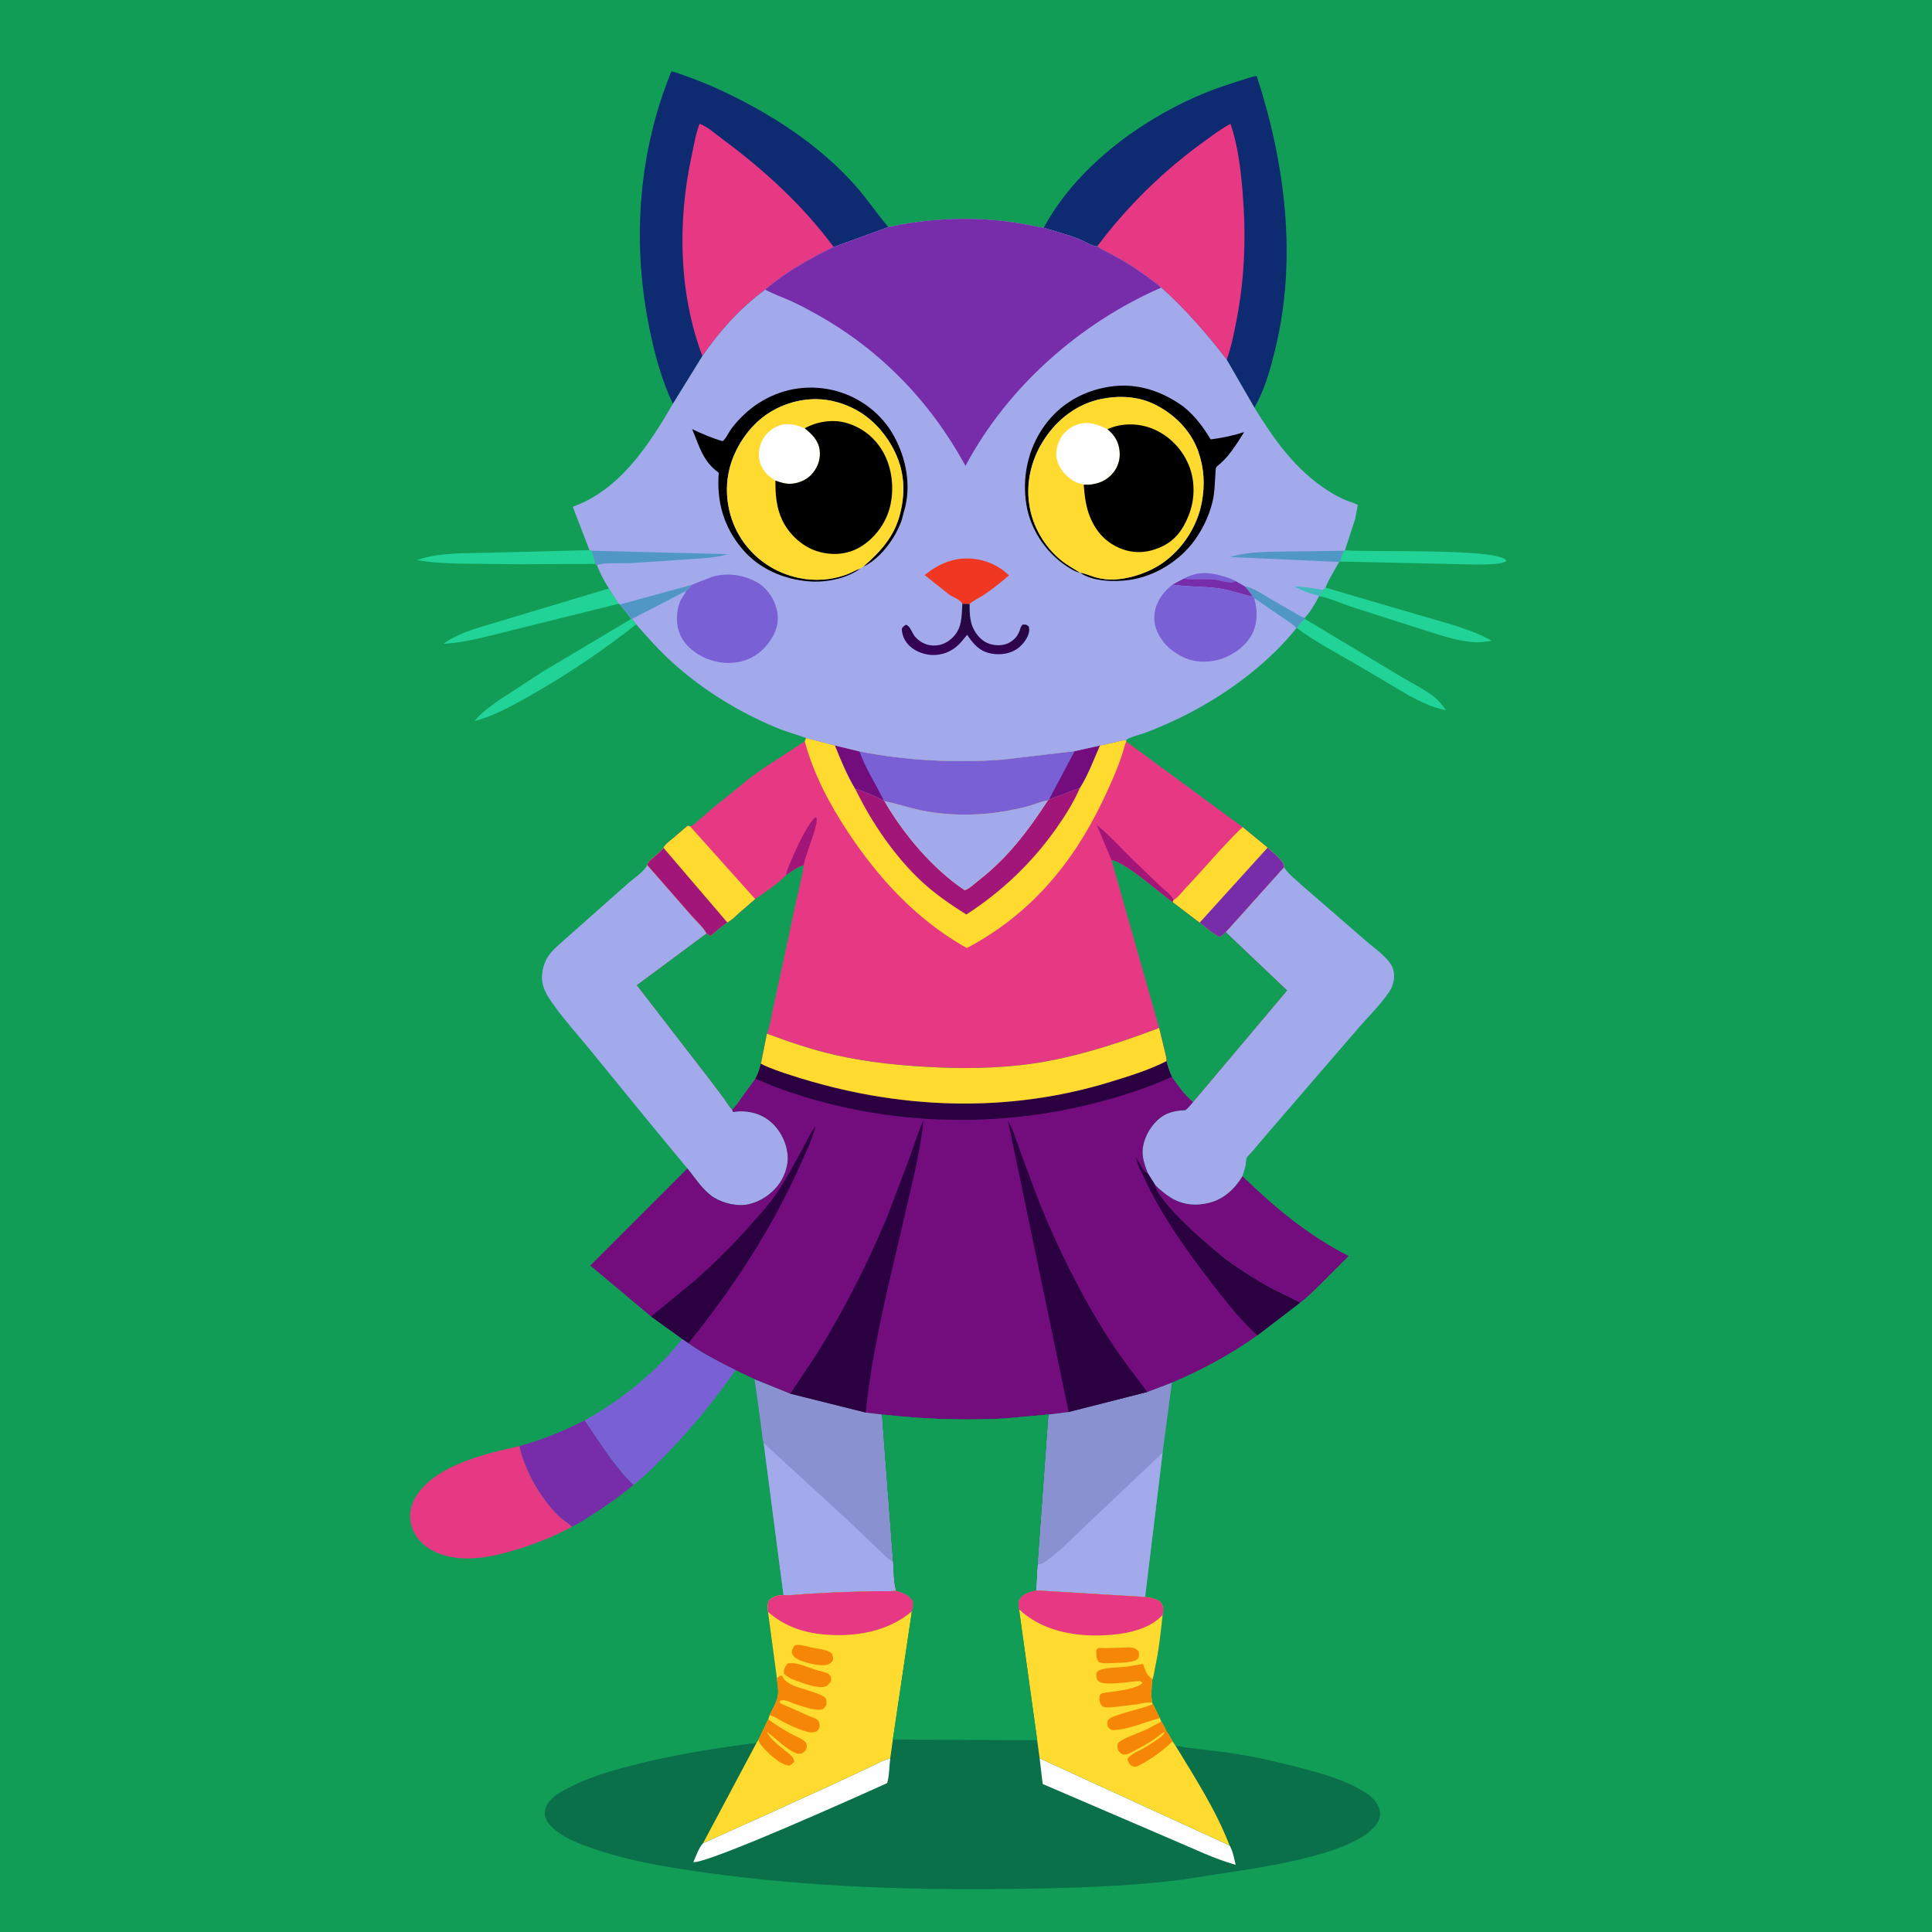 <svg version="1.1" xmlns="http://www.w3.org/2000/svg" style="display: block;" viewBox="0 0 2048 2048" width="1024" height="1024">
<defs>
	<linearGradient id="Gradient1" gradientUnits="userSpaceOnUse" x1="1025.79" y1="642.315" x2="1019.73" y2="695.925">
		<stop class="stop0" offset="0" stop-opacity="1" stop-color="rgb(32,11,55)"/>
		<stop class="stop1" offset="1" stop-opacity="1" stop-color="rgb(55,0,89)"/>
	</linearGradient>
</defs>
<path transform="translate(0,0)" fill="rgb(18,157,87)" d="M -0 -0 L 2048 0 L 2048 2048 L -0 2048 L -0 -0 z"/>
<path transform="translate(0,0)" fill="rgb(34,211,151)" d="M 1425.67 583.334 L 1426.98 583.438 C 1453.55 585.359 1584.43 581.315 1596.03 593.386 L 1596.87 594.5 C 1592.4 599.052 1568.55 598.304 1561.91 598.373 L 1420.11 595.235 L 1424.54 583.839 L 1425.67 583.334 z"/>
<path transform="translate(0,0)" fill="rgb(34,211,151)" d="M 624.843 583.206 L 627.286 583.79 L 631.029 597.722 L 549.319 598.124 L 488.996 597.473 C 473.291 597.041 457.561 596.662 442.103 593.623 C 467.608 584.98 495.582 586.805 522.089 585.769 L 624.843 583.206 z"/>
<path transform="translate(0,0)" fill="rgb(34,211,151)" d="M 1382.99 655.968 L 1484.2 716.713 C 1495.7 723.682 1508.91 730.045 1519.56 738.152 C 1524.78 742.13 1529.12 747.492 1532.78 752.898 C 1518.26 749.958 1506.71 744.217 1493.7 737.329 L 1436.16 703.353 C 1415.79 691.498 1393.89 680.054 1374.99 665.933 C 1376.51 662.218 1380.07 658.688 1382.99 655.968 z"/>
<path transform="translate(0,0)" fill="rgb(34,211,151)" d="M 1405.09 622.953 L 1506.31 652.617 C 1531.44 660.25 1558.4 666.198 1581.35 679.283 C 1574.62 680.212 1567.67 681.345 1560.87 680.708 C 1541.82 678.923 1521.73 671.612 1503.5 665.949 L 1432.76 643.323 C 1421.72 639.559 1410.07 634.261 1398.7 631.914 L 1402.58 625.26 L 1405.09 622.953 z"/>
<path transform="translate(0,0)" fill="rgb(34,211,151)" d="M 669.223 656.022 L 670.008 656.021 L 674.362 661.836 C 638.692 689.979 599.728 716.147 560.114 738.412 C 541.838 748.685 523.289 759.181 502.848 764.352 C 510.977 754.768 520.246 748.4 530.425 741.218 L 575.488 711.868 L 669.223 656.022 z"/>
<path transform="translate(0,0)" fill="rgb(34,211,151)" d="M 645.467 623.781 L 655.845 639.999 L 543.799 667.823 C 519.496 673.742 495.157 681.043 470.072 682.475 C 487.839 669.197 513.709 663.782 534.754 657.07 L 645.467 623.781 z"/>
<path transform="translate(0,0)" fill="rgb(119,44,170)" d="M 550.538 1532.94 C 574.848 1526.27 597.329 1517.08 619.746 1505.61 C 636.272 1529.37 650.593 1553.7 671.564 1574.08 C 658.909 1584.78 645.122 1594.38 631.247 1603.41 C 623.203 1608.65 614.956 1614.36 606.236 1618.37 C 601.757 1614.1 596.15 1611.03 591.615 1606.54 C 572.808 1587.89 556.188 1558.97 550.538 1532.94 z"/>
<path transform="translate(0,0)" fill="rgb(121,96,212)" d="M 723.273 1419.33 L 729.858 1423.82 C 741.518 1432.62 755.622 1439.76 768.5 1446.62 C 772.133 1448.55 776.327 1450.17 779.755 1452.39 C 758.008 1483.38 733.879 1513.26 707.493 1540.42 C 696.125 1552.12 684.409 1563.99 671.564 1574.08 C 650.593 1553.7 636.272 1529.37 619.746 1505.61 C 659.324 1483.68 694.948 1454.79 723.273 1419.33 z"/>
<path transform="translate(0,0)" fill="rgb(115,13,126)" d="M 1317.04 1246.77 C 1351.41 1280.13 1386.69 1309.53 1429.63 1331.43 L 1396.03 1365.02 C 1390.42 1370.32 1384.57 1376.27 1378.32 1380.76 L 1350 1366.93 C 1334.08 1358.44 1318.58 1348.63 1303.88 1338.16 C 1287.01 1326.16 1227.51 1274.97 1224.31 1255.89 C 1229.58 1260.98 1234.89 1265.67 1241.16 1269.51 C 1253.68 1277.16 1267.3 1278.54 1281.38 1275.08 C 1297.22 1271.18 1308.72 1260.36 1317.04 1246.77 z"/>
<path transform="translate(0,0)" fill="rgb(231,56,132)" d="M 606.236 1618.37 C 588.691 1628.17 568.943 1635.98 549.797 1641.97 C 521.193 1650.92 486.145 1658.5 458.164 1643.49 C 447.761 1637.91 439.004 1628.45 435.995 1616.84 C 433.313 1606.5 435.284 1595.14 440.984 1586.16 C 462.103 1552.88 514.718 1541.03 550.538 1532.94 C 556.188 1558.97 572.808 1587.89 591.615 1606.54 C 596.15 1611.03 601.757 1614.1 606.236 1618.37 z"/>
<path transform="translate(0,0)" fill="rgb(138,145,208)" d="M 1216.27 1475.51 L 1242.24 1465.62 L 1232.38 1539.99 L 1213.83 1692.86 L 1098.2 1685.87 L 1099.78 1658.68 L 1111.31 1499.46 L 1132.81 1496.74 L 1216.27 1475.51 z"/>
<path transform="translate(0,0)" fill="rgb(162,170,235)" d="M 1232.38 1539.99 L 1213.83 1692.86 L 1098.2 1685.87 L 1099.78 1658.68 C 1102.32 1658.16 1104.64 1657.63 1106.85 1656.19 C 1121.79 1646.46 1135.34 1631.64 1148.48 1619.5 L 1232.38 1539.99 z"/>
<path transform="translate(0,0)" fill="rgb(138,145,208)" d="M 799.896 1462.01 L 837.79 1477.33 L 917.736 1497.31 L 934.946 1499.45 L 946.751 1655.21 C 947.596 1664.28 947.114 1678.19 950.171 1686.34 C 942.662 1687.13 935.011 1686.59 927.462 1686.72 L 886.915 1687.89 L 854.613 1689.64 C 846.683 1690.23 838.491 1691.33 830.555 1690.83 L 809.563 1529.8 C 807.911 1525.27 807.861 1518.96 807.119 1514.13 L 799.896 1462.01 z"/>
<path transform="translate(0,0)" fill="rgb(162,170,235)" d="M 809.563 1529.8 L 896.024 1609.07 L 931.92 1643.22 C 936.078 1647.08 941.42 1653.46 946.751 1655.21 C 947.596 1664.28 947.114 1678.19 950.171 1686.34 C 942.662 1687.13 935.011 1686.59 927.462 1686.72 L 886.915 1687.89 L 854.613 1689.64 C 846.683 1690.23 838.491 1691.33 830.555 1690.83 L 809.563 1529.8 z"/>
<path transform="translate(0,0)" fill="rgb(162,170,235)" d="M 686.063 916.894 L 733.605 971.237 C 738.148 976.468 746.103 983.48 749.007 989.602 L 675.165 1044.38 L 752.16 1144.07 L 767.904 1165 C 770.463 1168.52 772.931 1173.07 775.963 1176.12 L 777.141 1178.71 L 778.215 1178.54 C 791.111 1176.72 804.495 1179.51 814.944 1187.5 C 826.041 1195.99 833.367 1209.61 834.859 1223.5 C 836.156 1235.57 831.281 1248.91 823.464 1258.13 C 816.238 1266.65 806.321 1273.23 795.5 1276.09 L 794.323 1276.41 C 782.356 1279.36 766.786 1275.79 756.558 1269.27 C 745.082 1261.95 737.223 1249.03 728.682 1238.63 L 684.746 1185.48 L 627.069 1114.74 C 612.073 1096.43 594.973 1077.77 581.926 1058.04 C 578.936 1053.52 576.654 1048.65 575.329 1043.38 C 573.067 1034.39 575.592 1022.8 580.29 1015.03 C 584.34 1008.33 590.52 1003.17 596.287 997.997 L 618.381 978.435 L 666.423 935.795 C 671.751 931.138 681.787 924.501 685.222 918.469 L 686.063 916.894 z"/>
<path transform="translate(0,0)" fill="rgb(162,170,235)" d="M 1361.1 919.29 L 1362.09 920.766 C 1366.61 927.246 1374.43 933.203 1380.26 938.641 L 1449.67 998.853 C 1457.86 1005.84 1468.62 1013.14 1474.41 1022.32 C 1477.6 1027.37 1478.37 1033.36 1477.41 1039.21 C 1476.66 1043.73 1475.19 1047.46 1472.65 1051.27 C 1462.83 1065.92 1448.58 1079.59 1437.09 1093.11 L 1344.89 1200.05 L 1327.1 1220.93 C 1325.73 1222.54 1322.22 1225.79 1321.49 1227.55 C 1320.72 1229.43 1320.85 1232.91 1320.39 1235.08 C 1319.55 1239.04 1318.33 1242.94 1317.04 1246.77 C 1308.72 1260.36 1297.22 1271.18 1281.38 1275.08 C 1267.3 1278.54 1253.68 1277.16 1241.16 1269.51 C 1234.89 1265.67 1229.58 1260.98 1224.31 1255.89 L 1216.71 1243.81 C 1214.33 1237.4 1211.8 1230.85 1211.24 1223.98 C 1210.27 1212.09 1216.18 1199.05 1224 1190.42 C 1233.43 1180.01 1243.1 1177.43 1256.64 1176.72 C 1259.74 1174.34 1262.14 1171.16 1264.65 1168.19 L 1364.32 1049.91 L 1300.33 989.13 L 1299.41 988.041 L 1361.1 919.29 z"/>
<path transform="translate(0,0)" fill="rgb(14,42,113)" d="M 1106.39 241.435 C 1139.49 179.672 1204.33 130.488 1267.62 102.574 C 1286.48 94.255 1306.03 87.982 1325.72 81.982 C 1328.04 81.275 1329.8 80.547 1332.24 80.676 C 1362.57 173.562 1375.24 274.825 1351.66 370.79 C 1347.21 388.939 1342.1 408.122 1333.58 424.835 L 1329.79 432.27 L 1300.34 381.248 C 1279.02 353.578 1256.97 328.227 1231 304.811 C 1218.59 294.931 1205.43 285.392 1191.82 277.233 L 1174.51 267.665 C 1170.74 265.717 1166.26 263.956 1163.18 261.056 C 1159.21 261.804 1147.95 254.953 1143.28 253.197 C 1131.21 248.658 1118.73 245.156 1106.39 241.435 z"/>
<path transform="translate(0,0)" fill="rgb(231,56,132)" d="M 1163.18 261.056 C 1194.89 218.555 1233.96 180.447 1277.02 149.507 C 1285.83 143.177 1294.77 136.26 1304.42 131.269 C 1312.11 154.015 1315.07 178.185 1317.08 202 C 1320.94 247.773 1319.77 292.658 1311.06 337.863 C 1308.27 352.378 1305.46 367.36 1300.34 381.248 C 1279.02 353.578 1256.97 328.227 1231 304.811 C 1218.59 294.931 1205.43 285.392 1191.82 277.233 L 1174.51 267.665 C 1170.74 265.717 1166.26 263.956 1163.18 261.056 z"/>
<path transform="translate(0,0)" fill="rgb(14,42,113)" d="M 713.299 428.113 L 708.866 418.281 C 698.437 393.28 691.933 366.879 686.889 340.333 C 670.132 252.146 677.434 159.221 711.658 75.81 C 716.012 76.209 720.903 78.48 725.107 79.926 C 738.215 84.436 751.002 89.584 763.574 95.43 C 816.724 120.145 867.962 152.978 907.062 197.126 C 919.275 210.916 929.345 226.211 941.197 240.117 L 941.73 240.731 L 883.682 261.825 C 858.4 274.28 832.615 288.597 811.17 307.083 C 784.985 326.256 762.96 350.864 744.538 377.485 L 713.299 428.113 z"/>
<path transform="translate(0,0)" fill="rgb(231,56,132)" d="M 744.538 377.485 C 719.442 310.567 718.107 234.81 733.096 165.52 C 735.548 154.187 737.382 142.048 741.575 131.212 C 749.946 134.218 758.78 142.209 766.046 147.589 C 809.94 180.091 851.147 217.751 883.682 261.825 C 858.4 274.28 832.615 288.597 811.17 307.083 C 784.985 326.256 762.96 350.864 744.538 377.485 z"/>
<path transform="translate(0,0)" fill="rgb(231,56,132)" d="M 854.551 782.32 L 885.162 790.277 L 911.09 796.549 C 960.16 806.273 1013.09 808.98 1062.98 805.215 L 1139.13 796.265 L 1165.88 790.339 L 1182.9 786.639 C 1186.33 785.785 1190.05 784.379 1193.6 784.724 L 1193.96 786.101 L 1317.17 876.749 L 1343.72 898.55 C 1347.7 902.399 1361.01 912.723 1361.15 918.299 L 1361.1 919.29 L 1299.41 988.041 L 1300.33 989.13 L 1364.32 1049.91 L 1264.65 1168.19 C 1255.76 1161 1248.81 1150.78 1242.23 1141.5 C 1239.65 1136.24 1237.8 1130.56 1236.44 1124.88 C 1236.79 1121.94 1235.29 1116.96 1234.65 1114.01 L 1228.74 1089.66 C 1190.59 1104.06 1151.98 1116.95 1111.83 1124.57 C 1073.11 1131.92 1032.78 1133.2 993.5 1131.46 C 957.114 1129.84 921.375 1126.44 885.763 1118.4 C 860.808 1112.76 836.891 1104.63 812.956 1095.71 L 806.616 1127.59 C 805.149 1133.26 803.703 1138.37 800.714 1143.49 L 786.678 1162.77 C 783.401 1167.43 780.403 1172.49 775.963 1176.12 C 772.931 1173.07 770.463 1168.52 767.904 1165 L 752.16 1144.07 L 675.165 1044.38 L 749.007 989.602 C 746.103 983.48 738.148 976.468 733.605 971.237 L 686.063 916.894 C 687.08 911.679 699.835 904.661 703.312 898.712 C 705.411 894.628 709.48 891.942 712.961 889.043 L 729.021 875.309 L 731.532 875.962 C 734.153 875.56 736.101 873.422 738.076 871.769 L 755.165 856.942 L 794.499 825.088 C 813.431 810.698 833.412 799.089 853.039 785.886 L 854.551 782.32 z"/>
<path transform="translate(0,0)" fill="rgb(162,22,121)" d="M 833.2 927.757 C 834.557 921.204 837.438 915.122 840.044 909 C 844.489 898.557 849.249 888.179 855.159 878.466 L 856.063 877 C 858.434 873.11 860.656 869.925 863.907 866.712 L 865.5 866.814 C 868.132 873.389 853.972 905.379 852.341 915.186 L 852.045 917.124 C 845.423 919.236 838.9 923.795 833.2 927.757 z"/>
<path transform="translate(0,0)" fill="rgb(162,22,121)" d="M 1178.32 911.916 L 1162.63 874.617 C 1176.34 885.451 1188.01 898.793 1200.5 910.977 L 1230.68 939.911 C 1235.14 944.175 1241.33 948.416 1244.16 953.94 L 1243.04 956.343 C 1229.39 946.664 1192.32 913.473 1178.32 911.916 z"/>
<path transform="translate(0,0)" fill="rgb(254,219,46)" d="M 703.312 898.712 C 705.411 894.628 709.48 891.942 712.961 889.043 L 729.021 875.309 L 731.532 875.962 L 800.584 953.063 L 783.69 967.662 C 779.679 971.251 775.833 975.404 771.046 977.907 C 764.45 982.19 759.263 987.629 753 992.152 C 751.506 991.353 750.354 990.657 749.007 989.602 C 746.103 983.48 738.148 976.468 733.605 971.237 L 686.063 916.894 C 687.08 911.679 699.835 904.661 703.312 898.712 z"/>
<path transform="translate(0,0)" fill="rgb(162,22,121)" d="M 703.312 898.712 L 771.046 977.907 C 764.45 982.19 759.263 987.629 753 992.152 C 751.506 991.353 750.354 990.657 749.007 989.602 C 746.103 983.48 738.148 976.468 733.605 971.237 L 686.063 916.894 C 687.08 911.679 699.835 904.661 703.312 898.712 z"/>
<path transform="translate(0,0)" fill="rgb(254,219,46)" d="M 1317.17 876.749 L 1343.72 898.55 C 1347.7 902.399 1361.01 912.723 1361.15 918.299 L 1361.1 919.29 L 1299.41 988.041 C 1297.4 990.111 1295.74 992.036 1293 993.155 C 1285.92 990.482 1278.05 982.598 1271.63 978.09 L 1243.04 956.343 L 1244.16 953.94 C 1248.62 951.655 1254.7 943.59 1258.28 939.833 C 1278.1 918.988 1296.32 896.571 1317.17 876.749 z"/>
<path transform="translate(0,0)" fill="rgb(119,44,170)" d="M 1343.72 898.55 C 1347.7 902.399 1361.01 912.723 1361.15 918.299 L 1361.1 919.29 L 1299.41 988.041 C 1297.4 990.111 1295.74 992.036 1293 993.155 C 1285.92 990.482 1278.05 982.598 1271.63 978.09 L 1343.72 898.55 z"/>
<path transform="translate(0,0)" fill="rgb(18,157,87)" d="M 833.2 927.757 C 838.9 923.795 845.423 919.236 852.045 917.124 C 850.185 929.797 846.831 942.357 844.047 954.857 L 833.302 1005.17 L 818.922 1071.5 C 817.246 1078.96 816.113 1088.8 812.956 1095.71 L 806.616 1127.59 C 805.149 1133.26 803.703 1138.37 800.714 1143.49 L 786.678 1162.77 C 783.401 1167.43 780.403 1172.49 775.963 1176.12 C 772.931 1173.07 770.463 1168.52 767.904 1165 L 752.16 1144.07 L 675.165 1044.38 L 749.007 989.602 C 750.354 990.657 751.506 991.353 753 992.152 C 759.263 987.629 764.45 982.19 771.046 977.907 C 775.833 975.404 779.679 971.251 783.69 967.662 L 800.584 953.063 C 811.331 945.618 824.138 937.107 833.2 927.757 z"/>
<path transform="translate(0,0)" fill="rgb(18,157,87)" d="M 1178.32 911.916 C 1192.32 913.473 1229.39 946.664 1243.04 956.343 L 1271.63 978.09 C 1278.05 982.598 1285.92 990.482 1293 993.155 C 1295.74 992.036 1297.4 990.111 1299.41 988.041 L 1300.33 989.13 L 1364.32 1049.91 L 1264.65 1168.19 C 1255.76 1161 1248.81 1150.78 1242.23 1141.5 C 1239.65 1136.24 1237.8 1130.56 1236.44 1124.88 C 1236.79 1121.94 1235.29 1116.96 1234.65 1114.01 L 1228.74 1089.66 L 1178.32 911.916 z"/>
<path transform="translate(0,0)" fill="rgb(254,219,46)" d="M 854.551 782.32 L 885.162 790.277 L 911.09 796.549 C 960.16 806.273 1013.09 808.98 1062.98 805.215 L 1139.13 796.265 L 1165.88 790.339 L 1182.9 786.639 C 1186.33 785.785 1190.05 784.379 1193.6 784.724 L 1193.96 786.101 C 1192.22 789.113 1191.54 793.167 1190.51 796.503 C 1184.85 814.8 1176.79 832.535 1168.51 849.782 C 1136.49 916.499 1090.97 970.069 1025.01 1004.92 L 1020.62 1002.53 C 970.215 973.279 930.866 930.394 898.958 882.15 C 879.219 852.305 862.438 820.57 853.039 785.886 L 854.551 782.32 z"/>
<path transform="translate(0,0)" fill="rgb(162,22,121)" d="M 1112.02 847.473 L 1144.79 835.078 C 1138.12 850.631 1128.77 865.351 1119 879.111 C 1093.36 915.206 1061.52 945.418 1024.35 969.4 C 1007.97 959.052 992.142 948.35 977.833 935.177 C 948.627 908.286 923.783 871.687 906.525 836.047 C 917.077 839.232 927.051 843.701 936.899 848.605 L 937.601 849.303 C 957.821 884.302 988.785 921.101 1022.65 943.628 C 1027.31 942.282 1032.82 936.793 1036.71 933.789 C 1067.7 909.85 1089.66 880.936 1110.84 848.367 L 1112.02 847.473 z"/>
<path transform="translate(0,0)" fill="rgb(162,170,235)" d="M 937.601 849.303 C 950.35 851.761 962.887 856.098 975.657 858.79 C 1006.07 865.201 1039.89 864.937 1070.38 858.987 C 1077.82 857.533 1085.19 856.036 1092.45 853.811 C 1098.29 852.023 1104.01 849.557 1110.03 848.495 L 1110.84 848.367 C 1089.66 880.936 1067.7 909.85 1036.71 933.789 C 1032.82 936.793 1027.31 942.282 1022.65 943.628 C 988.785 921.101 957.821 884.302 937.601 849.303 z"/>
<path transform="translate(0,0)" fill="rgb(121,96,212)" d="M 885.162 790.277 L 911.09 796.549 C 960.16 806.273 1013.09 808.98 1062.98 805.215 L 1139.13 796.265 L 1165.88 790.339 C 1159.49 804.832 1153.23 821.755 1144.79 835.078 L 1112.02 847.473 L 1110.84 848.367 L 1110.03 848.495 C 1104.01 849.557 1098.29 852.023 1092.45 853.811 C 1085.19 856.036 1077.82 857.533 1070.38 858.987 C 1039.89 864.937 1006.07 865.201 975.657 858.79 C 962.887 856.098 950.35 851.761 937.601 849.303 L 936.899 848.605 C 927.051 843.701 917.077 839.232 906.525 836.047 C 897.859 821.468 891.469 805.966 885.162 790.277 z"/>
<path transform="translate(0,0)" fill="rgb(115,13,126)" d="M 885.162 790.277 L 911.09 796.549 C 917.599 814.975 928.374 831.174 936.899 848.605 C 927.051 843.701 917.077 839.232 906.525 836.047 C 897.859 821.468 891.469 805.966 885.162 790.277 z"/>
<path transform="translate(0,0)" fill="rgb(115,13,126)" d="M 1139.13 796.265 L 1165.88 790.339 C 1159.49 804.832 1153.23 821.755 1144.79 835.078 L 1112.02 847.473 L 1139.13 796.265 z"/>
<path transform="translate(0,0)" fill="rgb(115,13,126)" d="M 812.956 1095.71 C 836.891 1104.63 860.808 1112.76 885.763 1118.4 C 921.375 1126.44 957.114 1129.84 993.5 1131.46 C 1032.78 1133.2 1073.11 1131.92 1111.83 1124.57 C 1151.98 1116.95 1190.59 1104.06 1228.74 1089.66 L 1234.65 1114.01 C 1235.29 1116.96 1236.79 1121.94 1236.44 1124.88 C 1237.8 1130.56 1239.65 1136.24 1242.23 1141.5 C 1248.81 1150.78 1255.76 1161 1264.65 1168.19 C 1262.14 1171.16 1259.74 1174.34 1256.64 1176.72 C 1243.1 1177.43 1233.43 1180.01 1224 1190.42 C 1216.18 1199.05 1210.27 1212.09 1211.24 1223.98 C 1211.8 1230.85 1214.33 1237.4 1216.71 1243.81 L 1224.31 1255.89 C 1227.51 1274.97 1287.01 1326.16 1303.88 1338.16 C 1318.58 1348.63 1334.08 1358.44 1350 1366.93 L 1378.32 1380.76 L 1332.91 1415.47 C 1305.17 1435.35 1273.69 1452.36 1242.24 1465.62 L 1216.27 1475.51 L 1132.81 1496.74 L 1111.31 1499.46 L 1064.5 1503.7 C 1020.96 1505.88 978.242 1504.38 934.946 1499.45 L 917.736 1497.31 L 837.79 1477.33 L 799.896 1462.01 L 779.755 1452.39 C 776.327 1450.17 772.133 1448.55 768.5 1446.62 C 755.622 1439.76 741.518 1432.62 729.858 1423.82 L 723.273 1419.33 L 690.17 1395.54 L 625.701 1341.52 L 728.682 1238.63 C 737.223 1249.03 745.082 1261.95 756.558 1269.27 C 766.786 1275.79 782.356 1279.36 794.323 1276.41 L 795.5 1276.09 C 806.321 1273.23 816.238 1266.65 823.464 1258.13 C 831.281 1248.91 836.156 1235.57 834.859 1223.5 C 833.367 1209.61 826.041 1195.99 814.944 1187.5 C 804.495 1179.51 791.111 1176.72 778.215 1178.54 L 777.141 1178.71 L 775.963 1176.12 C 780.403 1172.49 783.401 1167.43 786.678 1162.77 L 800.714 1143.49 C 803.703 1138.37 805.149 1133.26 806.616 1127.59 L 812.956 1095.71 z"/>
<path transform="translate(0,0)" fill="rgb(42,0,64)" d="M 1332.91 1415.47 L 1332.27 1414.97 C 1315.21 1399.73 1300.02 1380.22 1286.04 1362.19 C 1258.24 1326.33 1231.78 1289.54 1212.66 1248.24 C 1209.55 1241.51 1205.01 1233.94 1204.15 1226.52 C 1206.98 1230.86 1211.17 1240.62 1215.35 1243.08 L 1216.71 1243.81 L 1224.31 1255.89 C 1227.51 1274.97 1287.01 1326.16 1303.88 1338.16 C 1318.58 1348.63 1334.08 1358.44 1350 1366.93 L 1378.32 1380.76 L 1332.91 1415.47 z"/>
<path transform="translate(0,0)" fill="rgb(42,0,64)" d="M 690.17 1395.54 L 735.109 1358.63 C 756.931 1339.56 777.799 1318.74 796.948 1297 C 805.945 1286.79 815.268 1276.71 822.913 1265.42 C 833.433 1249.89 842.331 1232.96 851.417 1216.55 C 855.268 1209.59 859.337 1199.94 864.561 1194.06 C 860.664 1208.65 853.96 1222.24 847.824 1235.98 C 817.477 1303.96 776.455 1365.98 729.858 1423.82 L 723.273 1419.33 L 690.17 1395.54 z"/>
<path transform="translate(0,0)" fill="rgb(42,0,64)" d="M 806.616 1127.59 C 816.955 1132.9 828.495 1136.56 839.527 1140.13 C 949.628 1175.73 1066.34 1180.99 1177.47 1146.72 C 1197.04 1140.69 1218.17 1134.18 1236.44 1124.88 C 1237.8 1130.56 1239.65 1136.24 1242.23 1141.5 C 1215.38 1153.75 1186.73 1162.79 1158.14 1169.97 C 1047.38 1197.8 927.572 1191.92 820.58 1151.76 L 800.714 1143.49 C 803.703 1138.37 805.149 1133.26 806.616 1127.59 z"/>
<path transform="translate(0,0)" fill="rgb(42,0,64)" d="M 837.79 1477.33 L 866.143 1434.76 C 894.476 1388.91 918.682 1341.41 939.695 1291.78 L 964.476 1226.46 C 969.068 1213.51 973.234 1200.06 978.86 1187.54 C 975.941 1219.45 967.345 1251.75 960.259 1283 C 944.186 1353.88 924.998 1424.81 917.736 1497.31 L 837.79 1477.33 z"/>
<path transform="translate(0,0)" fill="rgb(42,0,64)" d="M 1132.81 1496.74 L 1068.46 1187.96 C 1074.55 1198.44 1078.31 1211.57 1082.4 1223.01 L 1102.11 1275.61 C 1122.29 1324.91 1146.5 1374.22 1175.35 1419.01 C 1187.91 1438.52 1202.16 1457.1 1216.27 1475.51 L 1132.81 1496.74 z"/>
<path transform="translate(0,0)" fill="rgb(254,219,46)" d="M 812.956 1095.71 C 836.891 1104.63 860.808 1112.76 885.763 1118.4 C 921.375 1126.44 957.114 1129.84 993.5 1131.46 C 1032.78 1133.2 1073.11 1131.92 1111.83 1124.57 C 1151.98 1116.95 1190.59 1104.06 1228.74 1089.66 L 1234.65 1114.01 C 1235.29 1116.96 1236.79 1121.94 1236.44 1124.88 C 1218.17 1134.18 1197.04 1140.69 1177.47 1146.72 C 1066.34 1180.99 949.628 1175.73 839.527 1140.13 C 828.495 1136.56 816.955 1132.9 806.616 1127.59 L 812.956 1095.71 z"/>
<path transform="translate(0,0)" fill="rgb(10,112,73)" d="M 934.946 1499.45 C 978.242 1504.38 1020.96 1505.88 1064.5 1503.7 L 1111.31 1499.46 L 1099.78 1658.68 L 1098.2 1685.87 L 1213.83 1692.86 C 1219.27 1693.75 1227.9 1694.71 1231.18 1699.53 C 1233.51 1702.96 1233.25 1707.4 1232.6 1711.31 L 1232.44 1711.93 C 1230.45 1730.7 1228.39 1749.65 1224.36 1768.1 C 1223.58 1771.65 1223.16 1777.01 1221.59 1780.2 C 1220.97 1788.13 1219.53 1797.17 1221.49 1804.98 L 1221.99 1806.16 L 1229.47 1821.27 L 1231.01 1824.88 C 1232.33 1827.24 1235.26 1831.17 1235.63 1833.78 C 1238.11 1837.68 1240.93 1841.6 1242.92 1845.77 L 1246.09 1850.47 C 1264.9 1854.07 1284.65 1855.36 1303.66 1858.13 C 1328.12 1861.68 1352.34 1867.23 1376.25 1873.42 C 1400.95 1879.81 1428.36 1887.17 1449.6 1901.79 C 1455.84 1906.09 1461.77 1912.72 1462.87 1920.46 C 1463.64 1925.87 1461.43 1930.78 1458.17 1935.01 C 1434.59 1965.61 1339.29 1979.18 1301.5 1985.01 L 1253.2 1992.5 C 1191.7 2000.27 1128.78 2001.68 1066.88 2002.38 C 952.648 2003.67 839.076 1999.39 726.047 1981.87 C 692.325 1976.65 659.369 1970.33 627.062 1959.03 C 614.445 1954.62 599.985 1949.13 589.5 1940.71 C 584.41 1936.62 577.956 1930.4 577.543 1923.5 C 577.157 1917.04 579.694 1912.06 584.113 1907.5 C 590.438 1900.97 600.548 1896.03 608.724 1892.12 C 629.389 1882.23 651.414 1876.11 673.551 1870.49 C 715.54 1859.82 759.007 1853.06 801.943 1847.5 L 804.065 1844.06 L 814.365 1822.48 L 815.83 1818.19 C 818.824 1811.46 823.691 1804.17 824.676 1796.83 C 825.399 1791.44 824.048 1784.37 823.513 1778.9 L 814.124 1708.68 C 813.869 1704.48 813.177 1700.35 815.219 1696.5 C 820.1 1692.03 823.976 1690.99 830.555 1690.83 C 838.491 1691.33 846.683 1690.23 854.613 1689.64 L 886.915 1687.89 L 927.462 1686.72 C 935.011 1686.59 942.662 1687.13 950.171 1686.34 C 947.114 1678.19 947.596 1664.28 946.751 1655.21 L 934.946 1499.45 z"/>
<path transform="translate(0,0)" fill="rgb(254,254,254)" d="M 745.312 1953.79 L 812.75 1923.46 L 883.179 1891.37 L 922 1873.23 C 928.853 1870.02 936.322 1865.61 943.687 1863.94 C 942.628 1872.14 942.788 1882.41 940.398 1890.16 C 914.149 1902.11 750.514 1975.63 735.043 1973.94 C 737.706 1967.73 740.711 1958.78 745.312 1953.79 z"/>
<path transform="translate(0,0)" fill="rgb(254,254,254)" d="M 1102.06 1863.94 L 1303.4 1956.23 C 1306.84 1962.09 1308.29 1970.23 1309.88 1976.8 C 1287.33 1970.5 1265.06 1959.58 1243.46 1950.48 L 1105.29 1891.11 L 1102.06 1863.94 z"/>
<path transform="translate(0,0)" fill="rgb(254,219,46)" d="M 830.555 1690.83 C 838.491 1691.33 846.683 1690.23 854.613 1689.64 L 886.915 1687.89 L 927.462 1686.72 C 935.011 1686.59 942.662 1687.13 950.171 1686.34 C 957.465 1688.48 963.282 1690.52 967.662 1697.23 C 968.163 1701.32 967.678 1704.13 966.637 1708.1 L 946.478 1844.01 L 943.687 1863.94 C 936.322 1865.61 928.853 1870.02 922 1873.23 L 883.179 1891.37 L 812.75 1923.46 L 745.312 1953.79 L 801.943 1847.5 L 804.065 1844.06 L 814.365 1822.48 L 815.83 1818.19 C 818.824 1811.46 823.691 1804.17 824.676 1796.83 C 825.399 1791.44 824.048 1784.37 823.513 1778.9 L 814.124 1708.68 C 813.869 1704.48 813.177 1700.35 815.219 1696.5 C 820.1 1692.03 823.976 1690.99 830.555 1690.83 z"/>
<path transform="translate(0,0)" fill="rgb(246,134,6)" d="M 842.18 1744.5 C 843.304 1744.06 844.262 1743.63 845.5 1743.66 C 850.747 1743.77 856.401 1745.59 861.5 1746.69 C 867.7 1748.02 877.298 1748.42 881.851 1753 C 882.739 1755.09 883.272 1756.42 883.091 1758.72 C 882.883 1761.36 881.343 1761.85 879.422 1763.5 C 878.187 1764.18 878.069 1764.32 876.5 1764.73 C 869.262 1766.6 852.359 1762.43 845.817 1758.88 C 842.563 1757.11 840.625 1755.56 839.428 1751.89 C 839.635 1748.44 840.143 1747.29 842.18 1744.5 z"/>
<path transform="translate(0,0)" fill="rgb(246,134,6)" d="M 834.862 1763.5 C 836.141 1763.14 835.753 1763.2 837.549 1763.02 C 845.32 1762.26 858.775 1768.44 866.652 1770.68 C 870.056 1771.66 876.129 1772.63 878.735 1774.97 C 880.566 1776.62 881.209 1777.46 881.037 1780 C 880.815 1783.28 878.749 1785 876.5 1787.03 L 875.58 1787.53 C 867.473 1790.71 850.862 1784.07 843 1781.21 C 841.278 1780.58 839.615 1779.99 838 1779.1 C 836.375 1778.22 831.161 1775.36 830.946 1773.7 C 830.46 1769.96 832.569 1766.26 834.862 1763.5 z"/>
<path transform="translate(0,0)" fill="rgb(246,134,6)" d="M 804.065 1844.06 L 814.365 1822.48 C 822.3 1828.59 830.911 1833.75 839.682 1838.56 C 843.714 1840.78 848.671 1842.53 852.301 1845.31 C 853.987 1846.6 854.877 1847.83 855.186 1850 C 855.597 1852.87 854.378 1855.13 852.405 1857.01 C 850.601 1858.73 848.6 1859.22 846.149 1859.06 C 843.908 1858.91 841.328 1857.35 839.437 1856.26 C 829.854 1850.74 821.569 1842.41 812.92 1835.53 C 816.294 1843.9 826.892 1851.11 833.705 1856.85 C 837.445 1860 841.291 1862.42 841.934 1867.5 C 840.455 1868.86 838.301 1871.74 836.266 1871.62 C 826.936 1871.07 812.127 1856.5 806.416 1849.39 C 805.042 1847.68 804.47 1846.19 804.065 1844.06 z"/>
<path transform="translate(0,0)" fill="rgb(246,134,6)" d="M 823.513 1778.9 L 827.5 1776.09 C 829.655 1776.89 828.933 1776.17 829.673 1777.57 C 832.292 1782.52 836.524 1784.79 841.5 1786.91 L 842.84 1787.49 C 849.06 1790.15 873.15 1795.59 875.447 1800.69 C 876.488 1803 876.115 1805.07 875.871 1807.5 C 873.862 1810.06 873.272 1811.99 869.793 1812.34 C 862.778 1813.05 849.608 1808.72 842.754 1806.3 C 838.579 1804.83 831.72 1801.04 827.5 1802.64 L 826.181 1804.5 C 828.748 1807.05 831.748 1807.64 835 1808.96 L 856.37 1818.51 C 859.409 1819.84 864.234 1821.27 866.685 1823.31 C 868.207 1824.58 868.777 1827.14 868.846 1829 C 868.95 1831.81 867.7 1833.12 866 1835.09 C 861.03 1837.62 856.837 1836.09 851.713 1834.5 C 843.87 1832.06 836.32 1828.44 829.082 1824.58 C 824.691 1822.24 820.745 1819.23 815.83 1818.19 C 818.824 1811.46 823.691 1804.17 824.676 1796.83 C 825.399 1791.44 824.048 1784.37 823.513 1778.9 z"/>
<path transform="translate(0,0)" fill="rgb(231,56,132)" d="M 830.555 1690.83 C 838.491 1691.33 846.683 1690.23 854.613 1689.64 L 886.915 1687.89 L 927.462 1686.72 C 935.011 1686.59 942.662 1687.13 950.171 1686.34 C 957.465 1688.48 963.282 1690.52 967.662 1697.23 C 968.163 1701.32 967.678 1704.13 966.637 1708.1 C 940.875 1729.82 906.212 1735.55 873.235 1732.57 C 850.876 1730.55 831.129 1723.57 814.124 1708.68 C 813.869 1704.48 813.177 1700.35 815.219 1696.5 C 820.1 1692.03 823.976 1690.99 830.555 1690.83 z"/>
<path transform="translate(0,0)" fill="rgb(254,219,46)" d="M 1098.2 1685.87 L 1213.83 1692.86 C 1219.27 1693.75 1227.9 1694.71 1231.18 1699.53 C 1233.51 1702.96 1233.25 1707.4 1232.6 1711.31 L 1232.44 1711.93 C 1230.45 1730.7 1228.39 1749.65 1224.36 1768.1 C 1223.58 1771.65 1223.16 1777.01 1221.59 1780.2 C 1220.97 1788.13 1219.53 1797.17 1221.49 1804.98 L 1221.99 1806.16 L 1229.47 1821.27 L 1231.01 1824.88 C 1232.33 1827.24 1235.26 1831.17 1235.63 1833.78 C 1238.11 1837.68 1240.93 1841.6 1242.92 1845.77 L 1246.09 1850.47 C 1267.07 1884.92 1288.74 1918.45 1303.4 1956.23 L 1102.06 1863.94 L 1099.46 1844.71 L 1080.22 1705.92 C 1079.56 1702.68 1078.83 1698.97 1080.41 1695.84 C 1083.64 1689.41 1091.83 1687.25 1098.2 1685.87 z"/>
<path transform="translate(0,0)" fill="rgb(246,134,6)" d="M 1193.42 1746.44 L 1195.5 1746.31 C 1200.31 1746.43 1203.7 1746.72 1206.97 1750.5 C 1207.66 1753.86 1207.75 1755.35 1206.3 1758.5 C 1200.1 1763.14 1187.13 1762.33 1179.38 1762.86 C 1174.83 1762.97 1168.45 1763.98 1164.5 1761.57 C 1161.78 1756.85 1162.16 1754.32 1162.16 1749 C 1162.77 1748.37 1163.19 1747.45 1164 1747.12 C 1165.26 1746.6 1170.02 1747.11 1171.72 1747.1 L 1193.42 1746.44 z"/>
<path transform="translate(0,0)" fill="rgb(246,134,6)" d="M 1221.99 1806.16 L 1229.47 1821.27 C 1213.92 1825.16 1196.52 1833.41 1180.5 1833.93 C 1177.33 1834.03 1176.4 1832.66 1174.34 1830.5 C 1174.05 1828.28 1173.55 1826.06 1174.34 1823.89 C 1176.56 1817.86 1213.13 1811.02 1220.65 1806.92 L 1221.99 1806.16 z"/>
<path transform="translate(0,0)" fill="rgb(246,134,6)" d="M 1234.77 1835.96 C 1231.23 1837.11 1227.83 1840.62 1224.76 1842.79 C 1217.55 1847.88 1209.55 1852.15 1201.79 1856.29 C 1199.11 1857.73 1195.18 1860.07 1192 1859.91 C 1188.57 1859.74 1187.72 1858.09 1185.5 1855.83 C 1184.71 1853.31 1184.27 1851.11 1184.93 1848.5 C 1186.04 1844.05 1210.36 1835.75 1215.03 1833.48 L 1231.01 1824.88 C 1232.33 1827.24 1235.26 1831.17 1235.63 1833.78 C 1238.11 1837.68 1240.93 1841.6 1242.92 1845.77 C 1233.76 1855.08 1220.83 1864.23 1209.33 1870.45 C 1207.02 1871.7 1203.89 1873.65 1201.19 1872.59 C 1198.81 1871.66 1196.97 1869.78 1196.05 1867.39 C 1195.85 1866.88 1195.19 1864.79 1195.2 1864.5 C 1195.2 1864.43 1196.49 1862.94 1196.6 1862.83 C 1200.56 1858.46 1206.83 1856.21 1211.97 1853.4 C 1216.9 1850.7 1221.72 1847.37 1226.36 1844.17 C 1229.92 1841.7 1232.98 1840 1234.77 1835.96 z"/>
<path transform="translate(0,0)" fill="rgb(246,134,6)" d="M 1221.49 1804.98 C 1215.5 1803.98 1210.35 1805.79 1204.5 1806.72 L 1181.47 1809.49 C 1177.3 1809.86 1173.02 1810.52 1169 1809.11 C 1166.66 1806.84 1165.71 1805.13 1165.48 1801.83 C 1165.35 1799.86 1165.21 1797.26 1166.9 1795.81 C 1168.64 1794.31 1174.82 1793.95 1177.14 1793.61 C 1185.21 1792.42 1206 1789.99 1211.1 1784 C 1208.85 1781.35 1207.76 1782.13 1204.43 1782.28 C 1196.56 1782.65 1169.41 1787.54 1164.15 1781.87 C 1161.79 1779.33 1162.24 1776.69 1162.12 1773.5 C 1163.66 1771.77 1164.5 1770.81 1166.76 1770.02 C 1173.72 1767.61 1183.29 1767.89 1190.66 1767.12 C 1197.59 1766.41 1204.58 1764.86 1211.49 1763.83 L 1214.77 1772 C 1216.1 1775.35 1217.9 1776.91 1220.54 1779.27 L 1221.59 1780.2 C 1220.97 1788.13 1219.53 1797.17 1221.49 1804.98 z"/>
<path transform="translate(0,0)" fill="rgb(231,56,132)" d="M 1098.2 1685.87 L 1213.83 1692.86 C 1219.27 1693.75 1227.9 1694.71 1231.18 1699.53 C 1233.51 1702.96 1233.25 1707.4 1232.6 1711.31 L 1232.44 1711.93 L 1231.64 1712.78 C 1215.8 1729.21 1187.49 1733.13 1165.76 1733.64 C 1135.21 1734.36 1102.89 1727.38 1080.22 1705.92 C 1079.56 1702.68 1078.83 1698.97 1080.41 1695.84 C 1083.64 1689.41 1091.83 1687.25 1098.2 1685.87 z"/>
<path transform="translate(0,0)" fill="rgb(18,157,87)" d="M 934.946 1499.45 C 978.242 1504.38 1020.96 1505.88 1064.5 1503.7 L 1111.31 1499.46 L 1099.78 1658.68 L 1098.2 1685.87 C 1091.83 1687.25 1083.64 1689.41 1080.41 1695.84 C 1078.83 1698.97 1079.56 1702.68 1080.22 1705.92 L 1099.46 1844.71 L 946.478 1844.01 L 966.637 1708.1 C 967.678 1704.13 968.163 1701.32 967.662 1697.23 C 963.282 1690.52 957.465 1688.48 950.171 1686.34 C 947.114 1678.19 947.596 1664.28 946.751 1655.21 L 934.946 1499.45 z"/>
<path transform="translate(0,0)" fill="rgb(162,170,235)" d="M 941.73 240.731 C 982.789 231.664 1025.65 229.669 1067.45 234.71 C 1080.54 236.289 1093.39 239.273 1106.39 241.435 C 1118.73 245.156 1131.21 248.658 1143.28 253.197 C 1147.95 254.953 1159.21 261.804 1163.18 261.056 C 1166.26 263.956 1170.74 265.717 1174.51 267.665 L 1191.82 277.233 C 1205.43 285.392 1218.59 294.931 1231 304.811 C 1256.97 328.227 1279.02 353.578 1300.34 381.248 L 1329.79 432.27 C 1351.01 466.503 1372.87 497.612 1407.33 519.9 C 1413.68 524.01 1420.39 527.592 1427.36 530.551 C 1429.19 531.328 1438.39 534.193 1439.31 535.396 C 1439.33 535.411 1436.77 549.072 1436.51 550.253 L 1425.67 583.334 L 1424.54 583.839 L 1420.11 595.235 L 1419.48 595.698 C 1414.77 604.417 1408.6 613.742 1405.09 622.953 L 1402.58 625.26 L 1398.7 631.914 L 1398.21 632.08 C 1394.12 639.975 1389.08 648.572 1382.99 655.049 L 1382.99 655.968 C 1380.07 658.688 1376.51 662.218 1374.99 665.933 L 1374.12 666.029 C 1346.55 700.591 1307.26 730.526 1268.54 751.706 C 1250.82 761.403 1232.08 769.936 1213.17 777.083 C 1208.65 778.79 1196.39 781.461 1193.6 784.724 C 1190.05 784.379 1186.33 785.785 1182.9 786.639 L 1165.88 790.339 L 1139.13 796.265 L 1062.98 805.215 C 1013.09 808.98 960.16 806.273 911.09 796.549 L 885.162 790.277 L 854.551 782.32 C 844.765 778.695 834.72 776.145 825.005 772.175 C 784.618 755.667 746.171 732.199 713.674 703.02 C 699.573 690.359 686.803 676.096 674.362 661.836 L 670.008 656.021 L 669.223 656.022 L 657.129 640.756 L 655.845 639.999 L 645.467 623.781 C 640.601 616.066 635.985 607.735 632.885 599.146 L 631.029 597.722 L 627.286 583.79 L 624.843 583.206 L 607.196 537.202 C 657.341 519.058 687.639 472.001 713.299 428.113 L 744.538 377.485 C 762.96 350.864 784.985 326.256 811.17 307.083 C 832.615 288.597 858.4 274.28 883.682 261.825 L 941.73 240.731 z"/>
<path transform="translate(0,0)" fill="rgb(65,186,191)" d="M 1398.21 632.08 C 1395.32 630.231 1391.3 629.744 1388.01 628.651 C 1382.62 626.857 1377.56 624.495 1372.46 622.016 C 1382.28 621.351 1392.8 624.043 1402.58 625.26 L 1398.7 631.914 L 1398.21 632.08 z"/>
<path transform="translate(0,0)" fill="rgb(121,96,212)" d="M 1254.82 613.354 C 1269.11 605.589 1282.18 606.354 1297.37 611.014 C 1301.62 612.319 1306.18 613.959 1310.07 616.113 C 1308.46 616.486 1309.08 616.262 1307.56 616.937 C 1304.23 618.421 1292.42 614.981 1288.28 614.465 C 1277.03 613.067 1265.78 614.825 1254.82 613.354 z"/>
<path transform="translate(0,0)" fill="rgb(80,151,198)" d="M 1319.3 621.379 C 1328.69 623.118 1337.3 629.206 1345.4 634.107 L 1370.57 648.595 C 1374.2 650.643 1378.98 654.029 1382.99 655.049 L 1382.99 655.968 C 1380.07 658.688 1376.51 662.218 1374.99 665.933 L 1374.12 666.029 C 1372.19 662.749 1366.82 659.731 1363.7 657.446 L 1329.53 633.966 L 1327.97 632.609 C 1325.57 628.365 1322.53 624.982 1319.3 621.379 z"/>
<path transform="translate(0,0)" fill="rgb(119,44,170)" d="M 1254.82 613.354 C 1265.78 614.825 1277.03 613.067 1288.28 614.465 C 1292.42 614.981 1304.23 618.421 1307.56 616.937 C 1309.08 616.262 1308.46 616.486 1310.07 616.113 L 1319.3 621.379 C 1322.53 624.982 1325.57 628.365 1327.97 632.609 C 1315.54 629.847 1304.15 625.349 1291.36 623.633 C 1275.35 621.486 1258.65 622.281 1242.93 619.691 L 1254.82 613.354 z"/>
<path transform="translate(0,0)" fill="rgb(80,151,198)" d="M 657.129 640.756 L 733.328 619.948 C 731.58 622.273 730.021 624.341 727.715 626.166 L 670.008 656.021 L 669.223 656.022 L 657.129 640.756 z"/>
<path transform="translate(0,0)" fill="rgb(80,151,198)" d="M 1419.48 595.698 L 1304.19 590.476 C 1321.81 584.723 1342.52 585.133 1360.92 584.656 L 1424.54 583.839 L 1420.11 595.235 L 1419.48 595.698 z"/>
<path transform="translate(0,0)" fill="rgb(80,151,198)" d="M 627.286 583.79 L 771.437 587.456 C 759.401 591.403 745.755 591.611 733.179 592.66 L 668.5 596.959 C 661.25 597.284 638.332 596.193 632.885 599.146 L 631.029 597.722 L 627.286 583.79 z"/>
<path transform="translate(0,0)" fill="url(#Gradient1)" d="M 1020.16 639.938 L 1027.84 640.087 C 1027.81 648.466 1027.86 657.467 1031.33 665.25 C 1034.72 672.848 1040.78 679.836 1048.9 682.498 C 1055.48 684.654 1063.39 684.659 1069.58 681.39 C 1075.58 678.222 1079.34 673.584 1081.29 667.195 C 1081.95 665.037 1082.39 663.786 1084 662.096 C 1087.83 662.007 1087.77 661.811 1090.67 664.279 C 1090.88 665.839 1091.14 667.42 1090.95 669 C 1090.12 675.665 1084.68 682.775 1079.5 686.84 C 1071.4 693.192 1060.29 694.631 1050.38 692.722 C 1038.22 690.383 1031.73 682.573 1025.21 672.912 L 1018.99 680.425 C 1011.62 688.79 1002.36 693.822 991.051 694.315 C 981.684 694.723 971.256 691.287 964.346 684.868 C 959.188 680.077 956.115 673.543 955.937 666.5 C 957.317 664.043 958.068 663.693 960.5 662.184 C 965.276 664.207 966.505 670.605 969.722 674.559 C 974.122 679.966 980.997 683.758 988 684.228 C 995.929 684.759 1002.69 682.26 1008.6 676.997 C 1020.17 666.686 1019.19 654.022 1020.16 639.938 z"/>
<path transform="translate(0,0)" fill="rgb(240,55,33)" d="M 1020.16 639.938 L 1019.43 638.804 C 1017 635.276 1009.87 632.934 1006.24 630.311 L 980.189 609.623 C 995.21 597.378 1011.63 590.381 1031.33 592.304 C 1045.55 593.693 1059.49 599.8 1069.55 609.994 C 1061.06 617.213 1052.55 624.127 1043.28 630.355 C 1038.46 633.589 1032.13 636.375 1027.84 640.087 L 1020.16 639.938 z"/>
<path transform="translate(0,0)" fill="rgb(0,0,0)" d="M 912.012 602.569 C 897.924 613.382 875.434 617.641 858.017 616.301 C 830.735 614.204 804.607 603.023 786.751 581.815 C 766.988 558.341 759.483 531.407 761.924 501.136 C 745.078 489.186 741.376 473.058 733.718 454.881 C 744.441 459.984 754.616 464.358 766.036 467.657 C 769.606 465.025 772.226 458.578 775.001 454.837 C 782.615 444.567 792.881 434.703 803.604 427.708 C 827.13 412.36 854.656 407.259 882.061 413.389 C 907.786 419.144 930.974 435.185 944.873 457.605 C 959.105 480.563 966.047 510.483 959.623 537.142 L 955.891 551.037 C 949.813 569.418 933.752 591.683 915.958 600.317 L 914.981 600.771 C 933.437 584.602 947.9 569.16 954.113 544.656 C 960.868 518.014 958.042 493.596 943.734 470.086 C 929.84 447.256 909.963 431.685 883.733 425.391 C 860.504 419.818 835.618 424.834 815.521 437.44 C 794.29 450.758 777.965 475.135 772.66 499.62 C 767.389 523.947 772.29 550.238 785.761 571.089 C 799.797 592.817 821.92 607.52 847.19 612.747 C 863.646 616.151 881.445 614.931 897.251 609.071 C 902.283 607.206 907 604.309 912.012 602.569 z"/>
<path transform="translate(0,0)" fill="rgb(0,0,0)" d="M 1144.92 607.043 C 1139.72 606.426 1132.44 601.436 1128.19 598.445 C 1107.45 583.84 1092.36 560.592 1088.11 535.469 C 1083.17 506.217 1089.62 475.857 1106.94 451.61 C 1123.6 428.274 1148.1 414.24 1176.2 409.909 C 1204.96 405.475 1231.42 414.362 1254.52 431.058 C 1267.03 441.194 1275.04 452.128 1283.35 465.801 C 1295.63 464.196 1307.03 461.826 1318.81 458.05 C 1313.49 466.682 1307.96 475.396 1301.51 483.237 C 1299 486.294 1296.21 489.001 1293.3 491.686 C 1292.42 492.504 1289.87 494.295 1289.34 495.28 C 1288.35 497.116 1288.51 500.852 1288.37 502.925 C 1287.86 510.195 1287.66 517.628 1286.65 524.844 C 1284.37 541.135 1275.99 559.434 1266.37 572.686 C 1250.57 594.442 1224.84 610.548 1198.16 614.636 C 1182.68 617.006 1158.11 616.682 1144.92 607.043 C 1151.41 608.085 1157.88 611.458 1164.53 612.787 L 1166 613.071 L 1167.36 613.359 C 1187.4 617.263 1214.34 608.934 1230.94 597.795 C 1252.95 583.031 1269.15 558.482 1273.96 532.364 C 1277.39 513.742 1276.44 496.091 1270.04 478.158 C 1262.04 455.747 1243.84 438.018 1222.57 428.014 C 1205.58 419.989 1185.74 419.217 1167.56 422.888 C 1142.04 428.044 1120.98 444.231 1106.88 465.805 C 1092.34 488.058 1086.51 514.719 1092.16 540.81 C 1096.62 561.46 1108.86 581.167 1125.37 594.369 C 1131.46 599.244 1138.36 602.868 1144.92 607.043 z"/>
<path transform="translate(0,0)" fill="rgb(121,96,212)" d="M 1329.53 633.966 C 1332.9 646.427 1333.42 659.053 1327.83 670.984 C 1321.73 684.023 1308.28 693.728 1294.89 698.371 C 1282.52 702.659 1266.33 702.596 1254.45 696.737 L 1253 695.998 C 1245.68 692.315 1237.98 686.657 1232.99 680.054 C 1225.84 670.573 1222.3 660.893 1224.05 649.004 C 1225.75 637.435 1233.77 626.627 1242.93 619.691 C 1258.65 622.281 1275.35 621.486 1291.36 623.633 C 1304.15 625.349 1315.54 629.847 1327.97 632.609 L 1329.53 633.966 z"/>
<path transform="translate(0,0)" fill="rgb(121,96,212)" d="M 733.328 619.948 L 754.229 611.667 C 770.095 606.826 786.847 608.945 801.488 616.709 C 812.16 622.369 819.746 632.973 822.979 644.5 C 826.167 655.868 824.29 666.238 818.285 676.231 C 810.804 688.68 799.487 697.94 785.15 701.255 C 775.174 703.563 764.777 703.24 755 700.19 L 753.404 699.709 C 740.95 695.853 728.642 687.09 722.288 675.5 C 721.308 673.711 720.662 671.913 719.987 670 L 719.469 668.582 C 716.198 659.07 717.282 644.833 721.718 635.835 L 727.715 626.166 C 730.021 624.341 731.58 622.273 733.328 619.948 z"/>
<path transform="translate(0,0)" fill="rgb(254,219,46)" d="M 912.012 602.569 C 907 604.309 902.283 607.206 897.251 609.071 C 881.445 614.931 863.646 616.151 847.19 612.747 C 821.92 607.52 799.797 592.817 785.761 571.089 C 772.29 550.238 767.389 523.947 772.66 499.62 C 777.965 475.135 794.29 450.758 815.521 437.44 C 835.618 424.834 860.504 419.818 883.733 425.391 C 909.963 431.685 929.84 447.256 943.734 470.086 C 958.042 493.596 960.868 518.014 954.113 544.656 C 947.9 569.16 933.437 584.602 914.981 600.771 L 912.012 602.569 z"/>
<path transform="translate(0,0)" fill="rgb(254,254,254)" d="M 821.997 509.376 C 815.356 505.361 809.879 500.722 806.776 493.443 C 803.515 485.795 803.675 477.199 806.805 469.499 C 810.25 461.022 816.986 454.544 825.5 451.227 C 834.64 447.665 844.456 450.348 853.009 454.033 C 860.603 459.957 867.488 466.792 868.841 476.9 C 870.029 485.774 867.497 493.838 862.013 500.878 C 856.592 507.839 848.654 511.644 840 512.692 C 833.911 513.43 827.626 511.565 821.997 509.376 z"/>
<path transform="translate(0,0)" fill="rgb(0,0,0)" d="M 853.009 454.033 C 866.228 446.717 882.966 444.112 897.662 448.447 C 914.946 453.546 928.749 465.085 937.126 480.969 C 946.662 499.05 948.334 522.696 942.039 542.062 C 936.717 558.436 923.911 573.956 908.5 581.694 C 895.053 588.446 879.309 588.707 865.145 583.968 C 849.882 578.861 836.252 565.988 829.303 551.562 C 822.902 538.275 821.88 523.896 821.997 509.376 C 827.626 511.565 833.911 513.43 840 512.692 C 848.654 511.644 856.592 507.839 862.013 500.878 C 867.497 493.838 870.029 485.774 868.841 476.9 C 867.488 466.792 860.603 459.957 853.009 454.033 z"/>
<path transform="translate(0,0)" fill="rgb(254,219,46)" d="M 1144.92 607.043 C 1138.36 602.868 1131.46 599.244 1125.37 594.369 C 1108.86 581.167 1096.62 561.46 1092.16 540.81 C 1086.51 514.719 1092.34 488.058 1106.88 465.805 C 1120.98 444.231 1142.04 428.044 1167.56 422.888 C 1185.74 419.217 1205.58 419.989 1222.57 428.014 C 1243.84 438.018 1262.04 455.747 1270.04 478.158 C 1276.44 496.091 1277.39 513.742 1273.96 532.364 C 1269.15 558.482 1252.95 583.031 1230.94 597.795 C 1214.34 608.934 1187.4 617.263 1167.36 613.359 L 1166 613.071 L 1164.53 612.787 C 1157.88 611.458 1151.41 608.085 1144.92 607.043 z"/>
<path transform="translate(0,0)" fill="rgb(254,254,254)" d="M 1148.78 513.799 L 1146.92 513.187 L 1141.5 511.524 C 1132.29 507.615 1124.26 498.968 1121 489.503 C 1118.37 481.833 1119.99 472.7 1123.65 465.609 C 1127.32 458.5 1134.67 452.327 1142.28 449.95 C 1154.12 446.252 1163.42 449.754 1173.95 454.979 C 1181.53 461.364 1185.77 468.113 1186.81 478.253 C 1187.67 486.61 1185.24 494.757 1179.92 501.244 C 1173.32 509.295 1164.65 512.913 1154.52 513.799 L 1148.78 513.799 z"/>
<path transform="translate(0,0)" fill="rgb(0,0,0)" d="M 1173.95 454.979 C 1188.13 448.454 1205.47 448.354 1220 453.792 C 1237.75 460.437 1251.81 474.206 1259.48 491.452 C 1267.05 508.489 1266.98 528.937 1260.09 546.209 C 1253.74 562.164 1245.34 573.636 1229.21 580.473 C 1215.56 586.26 1201.57 587.016 1187.71 581.337 C 1172.13 574.95 1162.03 563.755 1155.62 548.338 C 1150.97 537.149 1149.8 525.782 1148.78 513.799 L 1154.52 513.799 C 1164.65 512.913 1173.32 509.295 1179.92 501.244 C 1185.24 494.757 1187.67 486.61 1186.81 478.253 C 1185.77 468.113 1181.53 461.364 1173.95 454.979 z"/>
<path transform="translate(0,0)" fill="rgb(119,44,170)" d="M 941.73 240.731 C 982.789 231.664 1025.65 229.669 1067.45 234.71 C 1080.54 236.289 1093.39 239.273 1106.39 241.435 C 1118.73 245.156 1131.21 248.658 1143.28 253.197 C 1147.95 254.953 1159.21 261.804 1163.18 261.056 C 1166.26 263.956 1170.74 265.717 1174.51 267.665 L 1191.82 277.233 C 1205.43 285.392 1218.59 294.931 1231 304.811 C 1144.56 342.582 1068.04 410.129 1023.46 493.845 C 986.333 425.768 932.853 370.354 864.919 332.74 C 856.045 327.826 846.932 322.924 837.675 318.772 C 828.877 314.827 819.676 311.636 811.17 307.083 C 832.615 288.597 858.4 274.28 883.682 261.825 L 941.73 240.731 z"/>
</svg>